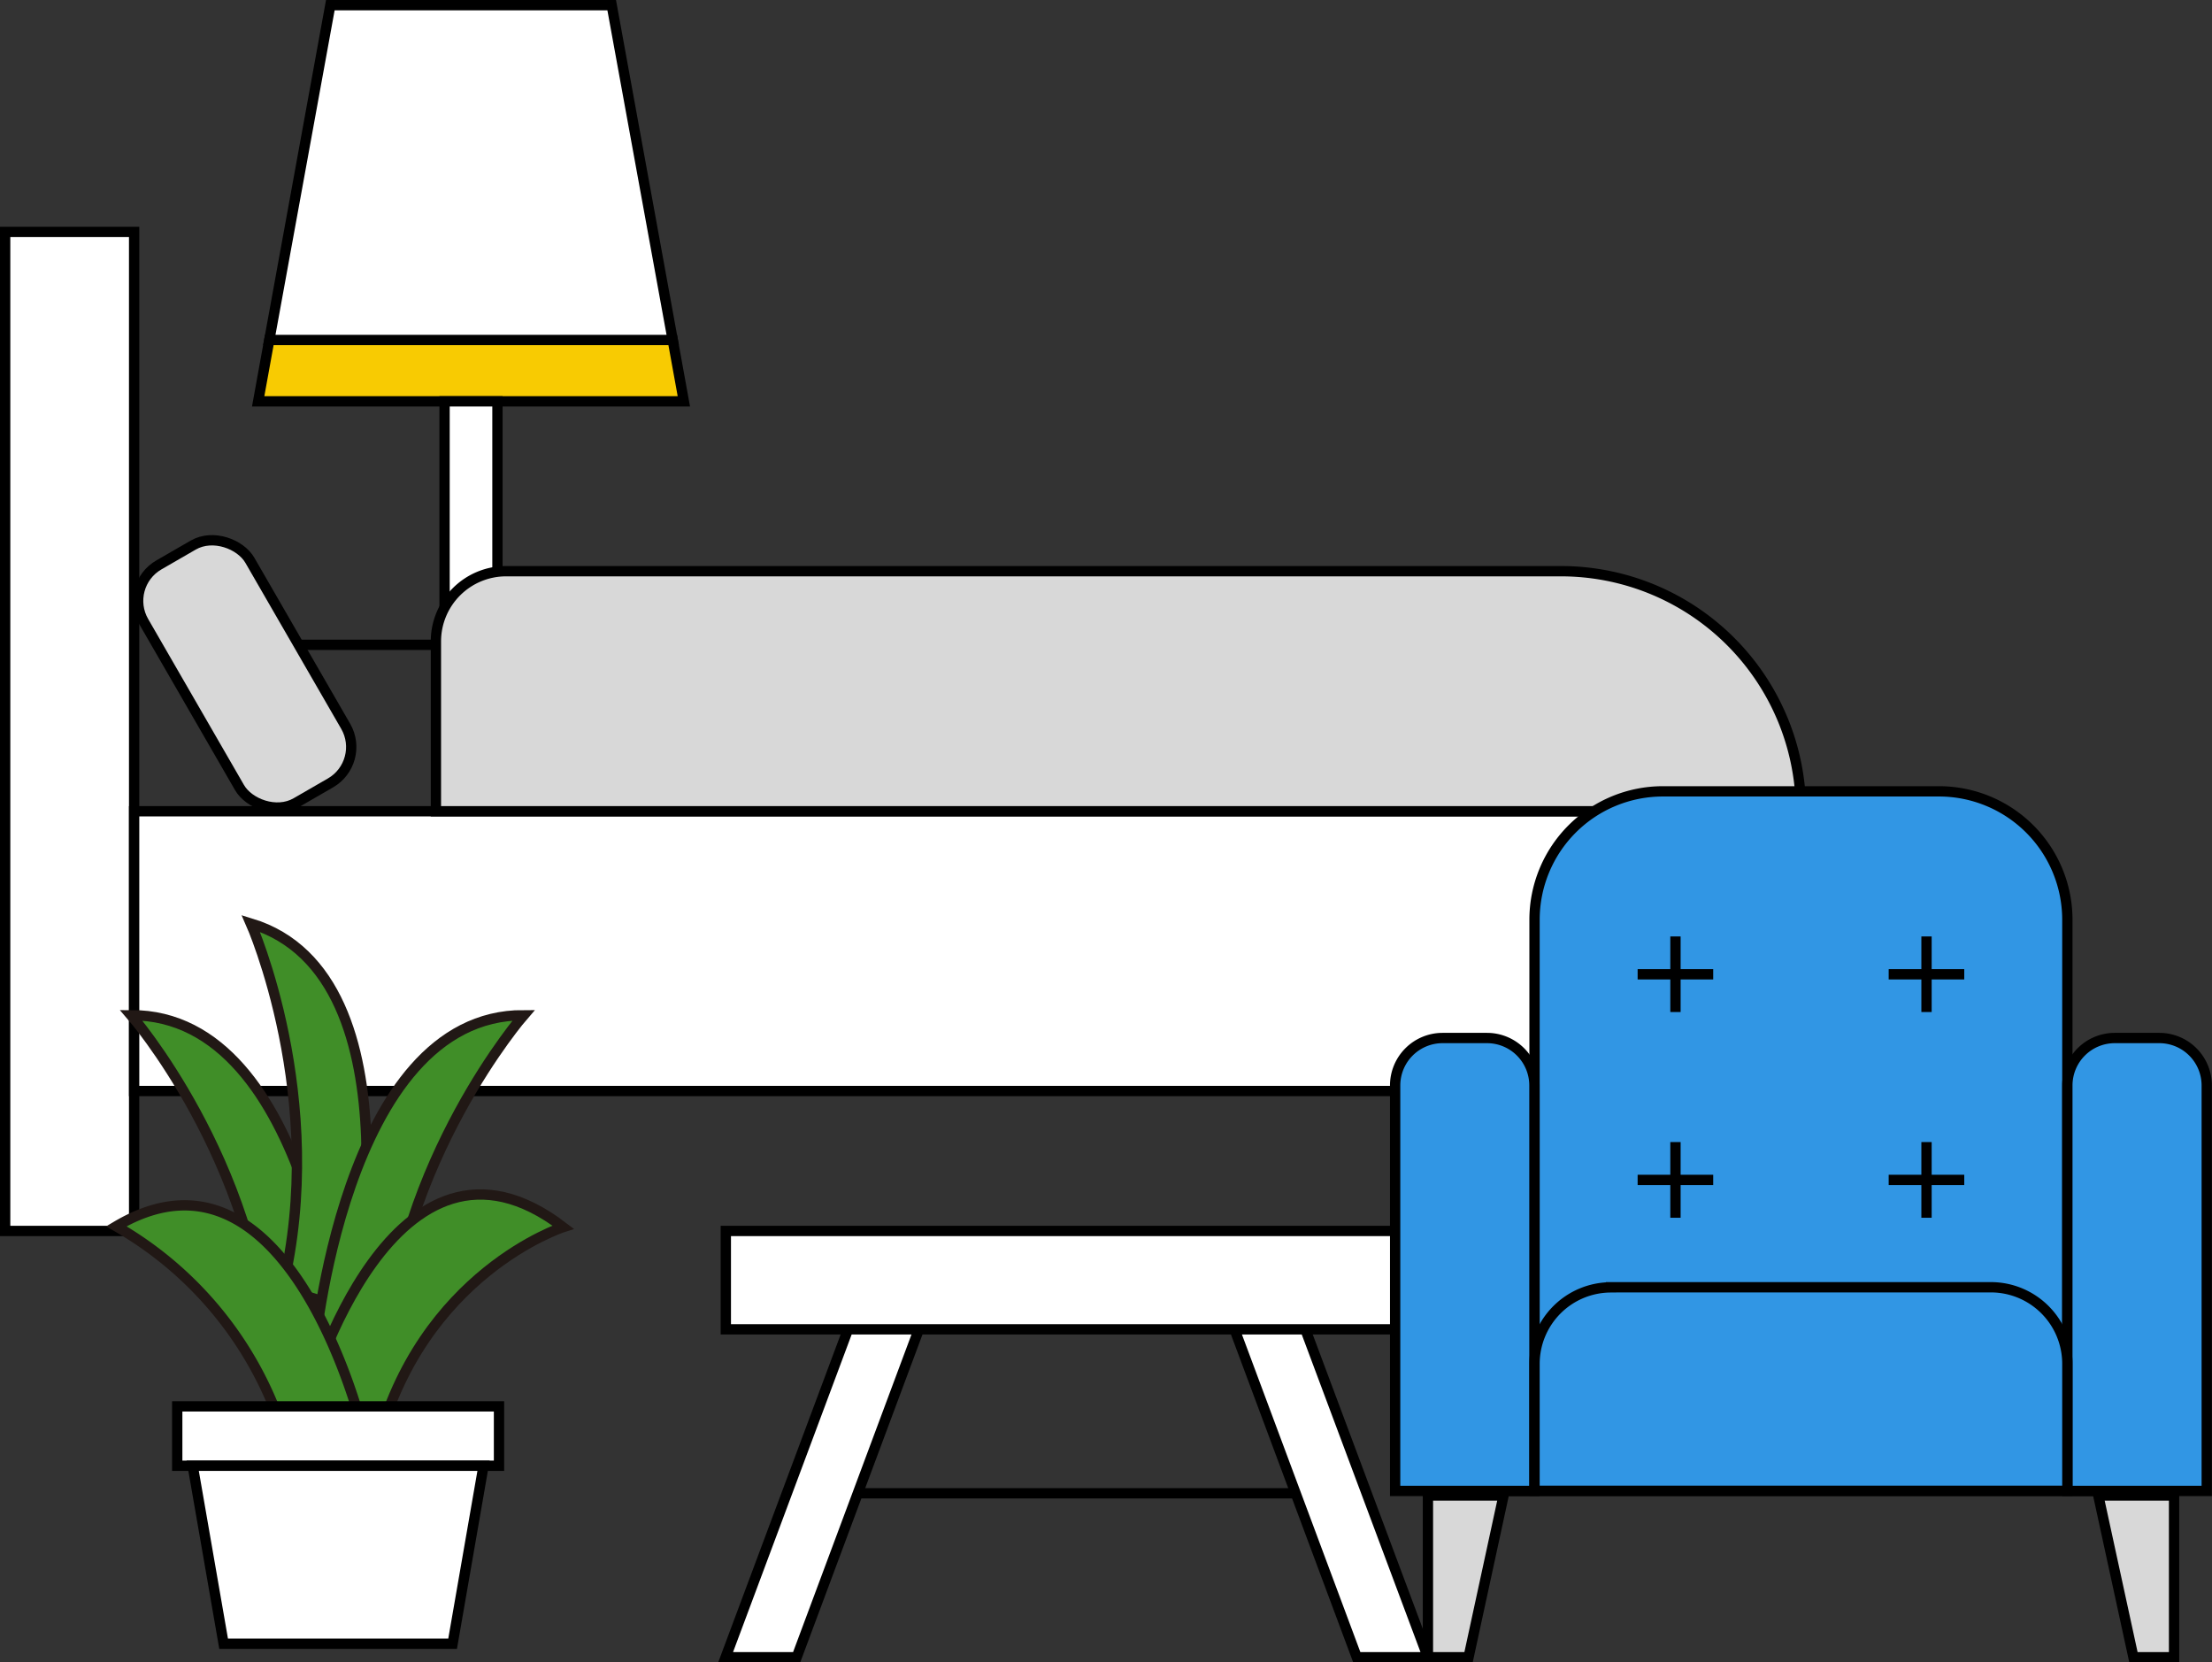 <svg id="レイヤー_1" data-name="レイヤー 1" xmlns="http://www.w3.org/2000/svg" width="214.55" height="161.21" viewBox="0 0 214.55 161.21">
  <rect x="0" y="0" width="214.55" height="161.21" fill="#333333" stroke="none"/>
  <defs>
    <style>
      .cls-1 {
        fill: #f8cb02;
      }

      .cls-1, .cls-2, .cls-3, .cls-4, .cls-5 {
        stroke: #000;
      }

      .cls-1, .cls-2, .cls-3, .cls-4, .cls-5, .cls-6 {
        stroke-miterlimit: 10;
      }

      .cls-2 {
        fill: #fff;
      }

      .cls-3 {
        fill: #d8d8d8;
      }

      .cls-4 {
        fill: none;
      }

      .cls-5 {
        fill: #3196e4;
      }

      .cls-6 {
        fill: #408e28;
        stroke: #211815;
      }
    </style>
  </defs>
  <g>
    <polygon class="cls-1" points="26.12 32.97 25.04 38.92 66.33 38.92 65.25 32.97 26.12 32.97"/>
    <polygon class="cls-2" points="59.33 0.5 32.04 0.5 26.12 32.97 65.25 32.97 59.33 0.5"/>
  </g>
  <rect class="cls-2" x="43.12" y="38.92" width="5.13" height="36.75"/>
  <g>
    <line class="cls-2" x1="83.12" y1="144.81" x2="126.05" y2="144.81"/>
    <polyline class="cls-2" points="126.38 128.3 138.5 160.71 131.6 160.71 119.42 128.05"/>
    <polyline class="cls-2" points="82.46 128.37 70.38 160.71 77.27 160.71 89.27 128.53"/>
    <rect class="cls-2" x="70.4" y="119.37" width="66.78" height="9.54"/>
  </g>
  <g>
    <rect class="cls-2" x="0.5" y="22.49" width="12.51" height="96.88"/>
    <rect class="cls-2" x="162.51" y="105.8" width="12.51" height="13.57"/>
    <rect class="cls-2" x="13.01" y="78.67" width="161.67" height="27.13"/>
    <path class="cls-3" d="M49.09,55.39H151.4a23.28,23.28,0,0,1,23.28,23.28v0a0,0,0,0,1,0,0H42.28a0,0,0,0,1,0,0V62.2a6.81,6.81,0,0,1,6.81-6.81Z"/>
    <rect class="cls-3" x="17.79" y="52.04" width="11.89" height="26.63" rx="4.02" transform="translate(-29.5 20.62) rotate(-30)"/>
    <line class="cls-4" x1="28.97" y1="62.53" x2="42.28" y2="62.53"/>
  </g>
  <g>
    <line class="cls-4" x1="207.28" y1="144.58" x2="142.08" y2="144.58"/>
    <path class="cls-5" d="M161.29,76.74h26.78a12.45,12.45,0,0,1,12.45,12.45v43.09a0,0,0,0,1,0,0H148.84a0,0,0,0,1,0,0V89.19A12.45,12.45,0,0,1,161.29,76.74Z"/>
    <path class="cls-5" d="M139.92,100.66h4.31a4.6,4.6,0,0,1,4.6,4.6v39.32a0,0,0,0,1,0,0H135.32a0,0,0,0,1,0,0V105.26a4.6,4.6,0,0,1,4.6-4.6Z"/>
    <path class="cls-5" d="M205.13,100.66h4.31a4.6,4.6,0,0,1,4.6,4.6v39.32a0,0,0,0,1,0,0H200.52a0,0,0,0,1,0,0V105.26a4.6,4.6,0,0,1,4.6-4.6Z"/>
    <g>
      <polygon class="cls-3" points="206.93 160.71 210.87 160.71 210.87 145.02 203.52 145.02 206.93 160.71"/>
      <polygon class="cls-3" points="142.44 160.71 138.5 160.71 138.5 145.02 145.84 145.02 142.44 160.71"/>
    </g>
    <g>
      <line class="cls-2" x1="158.84" y1="94.48" x2="166.17" y2="94.48"/>
      <line class="cls-2" x1="162.51" y1="98.14" x2="162.51" y2="90.81"/>
    </g>
    <g>
      <line class="cls-2" x1="183.19" y1="94.48" x2="190.52" y2="94.48"/>
      <line class="cls-2" x1="186.86" y1="98.14" x2="186.86" y2="90.81"/>
    </g>
    <g>
      <line class="cls-2" x1="158.84" y1="114.42" x2="166.17" y2="114.42"/>
      <line class="cls-2" x1="162.51" y1="118.09" x2="162.51" y2="110.75"/>
    </g>
    <g>
      <line class="cls-2" x1="183.19" y1="114.42" x2="190.52" y2="114.42"/>
      <line class="cls-2" x1="186.86" y1="118.09" x2="186.86" y2="110.75"/>
    </g>
    <path class="cls-5" d="M156.26,124.83H193.1a7.42,7.42,0,0,1,7.42,7.42v12.32a0,0,0,0,1,0,0H148.84a0,0,0,0,1,0,0V132.26a7.42,7.42,0,0,1,7.42-7.42Z"/>
  </g>
  <g>
    <g>
      <path class="cls-6" d="M12.72,98.45s12.18,14,13.35,33h7S30.28,98.38,12.72,98.45Z"/>
      <path class="cls-6" d="M24.33,89.55s7.52,17,3.06,35.43l6.72,2.07S41.13,94.65,24.33,89.55Z"/>
      <path class="cls-6" d="M50.79,98.45s-12.18,14-13.35,33h-7S33.24,98.38,50.79,98.45Z"/>
      <path class="cls-6" d="M54.62,119s-13.8,4.46-18.08,21.37l-6.59-5S38.16,106.42,54.62,119Z"/>
      <path class="cls-6" d="M11.28,118.92a35.52,35.52,0,0,1,17.24,24.13l6.76-4S28.15,108.92,11.28,118.92Z"/>
    </g>
    <rect class="cls-2" x="17.19" y="136.38" width="31.21" height="5.76"/>
    <polygon class="cls-2" points="43.9 159.4 21.69 159.4 18.69 142.14 46.9 142.14 43.9 159.4"/>
  </g>
</svg>
